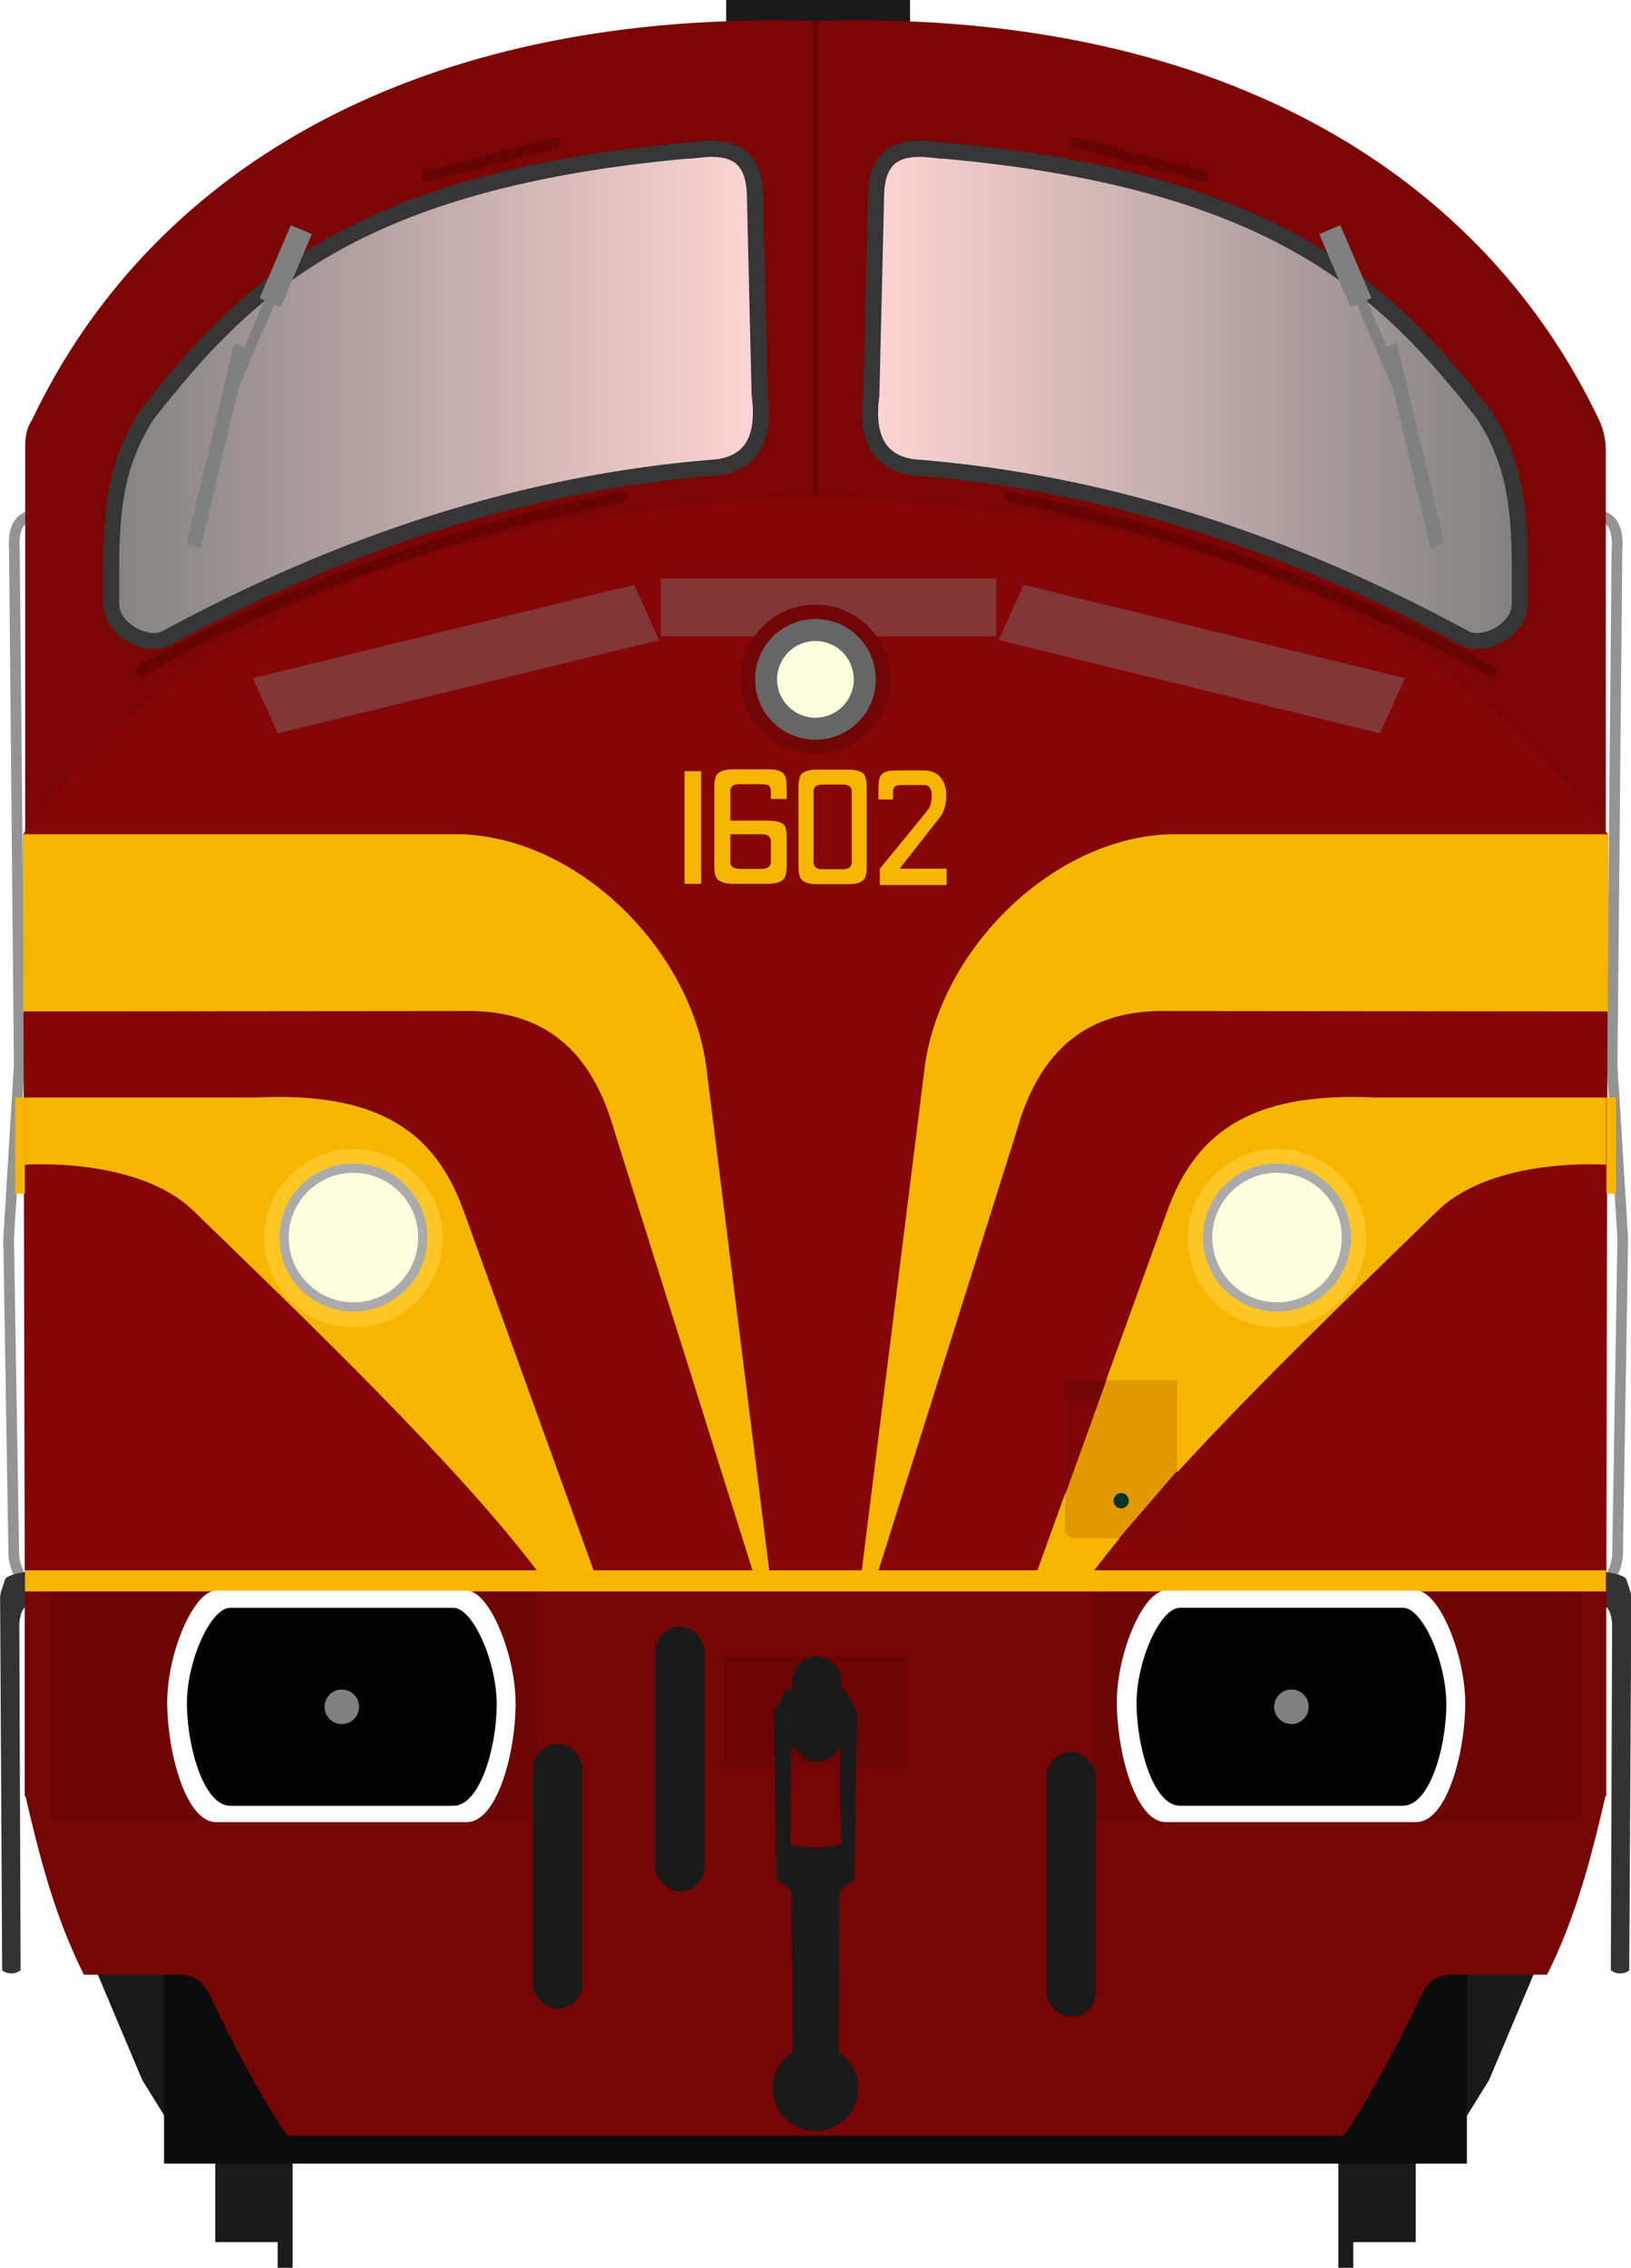 <?xml version="1.0" encoding="utf-8" standalone="no"?>
<!DOCTYPE svg PUBLIC "-//W3C//DTD SVG 1.1//EN" "http://www.w3.org/Graphics/SVG/1.1/DTD/svg11.dtd">
<svg version="1.1" width="305" height="423.91" xmlns="http://www.w3.org/2000/svg" xmlns:xlink="http://www.w3.org/1999/xlink">
<defs>
<linearGradient id="linearGradient4798" x1="61.277" x2="169.78" y1="317.29" y2="316.65" gradientUnits="userSpaceOnUse"><stop stop-color="#ffd5d5" offset="0"/><stop stop-color="#808080" offset="1"/></linearGradient>
<linearGradient id="linearGradient5491" x1="107.24" x2="144.86" y1="73.035" y2="73.035" gradientTransform="matrix(3.253 0 0 3.268 -186.55 -164.88)" gradientUnits="userSpaceOnUse" xlink:href="#linearGradient4798"/>
<linearGradient id="linearGradient5499" x1="101.03" x2="62.87" y1="73.028" y2="73.028" gradientTransform="matrix(3.253 0 0 3.268 -186.55 -164.88)" gradientUnits="userSpaceOnUse" xlink:href="#linearGradient4798"/>
<filter id="filter5876" x="-.314" y="-.673" width="1.627" height="2.345" color-interpolation-filters="sRGB"><feGaussianBlur stdDeviation="3.181"/></filter>
<filter id="filter5880" x="-.314" y="-.673" width="1.627" height="2.345" color-interpolation-filters="sRGB"><feGaussianBlur stdDeviation="3.181"/></filter>
<filter id="filter5884" x="-.38" y="-1.756" width="1.76" height="4.513" color-interpolation-filters="sRGB"><feGaussianBlur stdDeviation="2.698"/></filter>
</defs>
<rect x="135.8" width="34.377" height="4.158" fill="#1a1a1a" stroke-width="6.034"/>
<g transform="matrix(3.78 0 0 3.78 -122.29 -187.52)">
<path d="m111.02 75.026c0.752 0.061 1.437 0.24 1.325 1.815l-0.239 25.46 0.526 8.576-0.255 15.524c0.015 0.819-0.654 1.933-1.25 2.104" fill="none" stroke="#949494" stroke-width=".529"/>
<path d="m34.39 75.026c-0.752 0.061-1.437 0.24-1.325 1.815l0.239 25.46-0.526 8.576 0.255 15.524c-0.015 0.819 0.654 1.933 1.25 2.104" fill="none" stroke="#949494" stroke-width=".529"/>
<g transform="translate(-.265)" fill="#333">
<path d="m111.89 128.96c0.234 0.136 0.408 0.231 0.48 0.913l-0.063 17.171c0.138 0.074 0.217 0.162 0.471 0.154 0.162-7e-3 0.314-0.046 0.441-0.154l0.102-18.411c4.1e-4 -0.118-0.019-0.193-0.038-0.293l-0.21-0.632c-0.094-0.219-0.87-0.371-1.188-0.358z"/>
<path d="m34.053 128.96c-0.234 0.136-0.408 0.231-0.48 0.913l0.063 17.171c-0.138 0.074-0.217 0.162-0.471 0.154-0.162-7e-3 -0.314-0.046-0.441-0.154l-0.102-18.411c-4.1e-4 -0.118 0.019-0.193 0.038-0.293l0.21-0.632c0.094-0.219 0.87-0.371 1.188-0.358z"/>
</g>
</g>
<g transform="matrix(3.78 0 0 3.78 -122.71 -189.16)" fill="#1a1a1a">
<path d="m37.201 147.45 2.303 5.458 1.51 2.437-0.037-7.953z"/>
<path d="m108.43 147.45-2.303 5.458-1.51 2.437 0.037-7.953z"/>
</g>
<g transform="matrix(1 0 0 1 -29.683 -248.41)" fill="#1a1a1a">
<g transform="translate(-1.67,4.427)">
<rect x="71.611" y="627.74" width="13.436" height="35.357"/>
<rect x="83.278" y="639.7" width="2.796" height="28.206" stroke-width="1.271"/>
</g>
<rect transform="scale(-1,1)" x="-294.42" y="632.17" width="13.436" height="35.357"/>
<rect transform="scale(-1,1)" x="-282.75" y="644.13" width="2.796" height="28.206" stroke-width="1.271"/>
</g>
<rect x="30.675" y="307.18" width="243.64" height="97.253" fill="#0c0c0c" stroke-width="3.615" style="paint-order:fill markers stroke"/>
<g stroke-width="3.78">
<path d="m4.627 335.15v2e-3c2.658 11.531 5.556 23.012 11.064 33.971h15.463c3.039 0.1 6.183-0.911 8.668 5.029 5.64 12.218 13.045 24.243 13.984 25.08h197.38c0.939-0.837 8.345-12.862 13.984-25.08 2.485-5.941 5.629-4.927 8.668-5.027h15.463c5.508-10.958 8.406-22.441 11.064-33.972-1e-3 -4.9e-4 -295.74-2e-3 -295.74-2e-3z" fill="#760505"/>
<path d="m145.53 3.809c-69.829-0.225-117.69 28.83-139.53 74.637-1.169 1.893-1.289 3.311-1.289 5.519v210.85l147.79 0.873 147.79-0.873v-210.29c0-2.353-0.416-4.257-1.305-6.122-22.573-47.296-72.883-76.719-146.48-74.486-2.345-0.071-4.668-0.111-6.966-0.118z" fill="#7c0505"/>
<path d="m152.22 92.94v0.024c-61.326 2.211-104.43 17.193-133.89 46.79-5.024 5.047-9.699 10.437-14.003 16.192l0.308 143.14h295.74l0.308-143.14c-4.304-5.755-8.978-11.146-14.002-16.192-29.48-29.589-72.592-44.571-133.92-46.782v-0.024c-0.094 0.004-0.186 0.009-0.281 0.012-0.094-0.004-0.186-0.009-0.281-0.012z" fill="#850606"/>
</g>
<g transform="matrix(3.78 0 0 3.78 -122.2 -188.15)">
<path d="m61.79 127.7-6.477-17.914c-1.356-3.858-3.996-6.044-10.343-5.736h-11.413v3.321s5.45-0.399 8.256 2.199c5.427 5.272 13.271 12.752 17.27 18.129z" fill="#f6b600"/>
</g>
<path d="m4.627 297.16v38.626s295.74-1.2e-4 295.74 0v-38.607z" fill="#760505" stroke-width="3.78"/>
<g transform="matrix(3.78 0 0 3.78 -122.61 -187.52)" fill="#6e0505">
<rect x="34.932" y="128.26" width="24.132" height="11.365" ry="0"/>
<rect x="86.515" y="128.26" width="24.132" height="11.365" ry="0"/>
</g>
<path d="m130.76 27.948c-65.135 5.438-85.257 26.747-103.13 49.356-6.02 9.14-6.846 18.234-6.846 29.264l4e-6 6.333c0 4.99 7.07 8.378 10.432 6.333 32.183-17.4 66.201-29.03 103.02-31.884 6.476-0.926 8.882-5.627 7.824-13.54l-0.869-36.688c0-7.731-3.677-9.892-10.432-9.172z" fill="url(#linearGradient5499)" stroke="#363636" stroke-width="3.019"/>
<path d="m174.24 27.948c65.135 5.438 85.257 26.747 103.13 49.356 6.02 9.14 6.846 18.234 6.846 29.264v6.333c0 4.99-7.07 8.378-10.432 6.333-32.183-17.4-66.201-29.03-103.02-31.884-6.476-0.926-8.882-5.627-7.824-13.54l0.869-36.688c0-7.731 3.677-9.892 10.432-9.172z" fill="url(#linearGradient5491)" stroke="#363636" stroke-width="3.019"/>
<g transform="matrix(-3.78 0 0 3.78 427.19 -188.15)">
<path d="m61.79 127.7-6.477-17.914c-1.356-3.858-3.996-6.044-10.343-5.736h-11.413v3.321s5.45-0.399 8.256 2.199c5.427 5.272 13.271 12.752 17.27 18.129z" fill="#f6b600"/>
</g>
<g transform="matrix(3.268 0 0 3.268 -188.19 -164.88)">
<circle cx="77.809" cy="121.28" r="5.103" fill="#ffc625" style="paint-order:fill markers stroke"/>
<circle cx="77.809" cy="121.24" r="3.969" fill="#ffffe0" stroke="#ababab" stroke-linecap="round" stroke-width=".529" style="paint-order:fill markers stroke"/>
<circle transform="scale(-1,1)" cx="-130.66" cy="121.28" r="5.103" fill="#ffc625" style="paint-order:fill markers stroke"/>
<circle transform="scale(-1,1)" cx="-130.66" cy="121.24" r="3.969" fill="#ffffe0" stroke="#ababab" stroke-linecap="round" stroke-width=".529" style="paint-order:fill markers stroke"/>
</g>
<path d="m300.68 155.95h-82.022c-22.244 0.767-43.547 22.182-45.886 44.719l-11.755 93.939h2.929l26.165-83.197c4.838-17.225 15.303-22.801 28.647-22.422l81.92 0.076z" fill="#f6b600" stroke-width="3.78"/>
<g transform="matrix(3.253 0 0 3.268 -187.41 -164.88)" fill="#808080" fill-opacity=".395">
<rect transform="matrix(.949 -.231 .316 .694 2.673 19.671)" x="35.85" y="112.18" width="23.1" height="4.551" filter="url(#filter5876)" style="paint-order:fill markers stroke"/>
<rect transform="matrix(-.949 -.231 -.316 .694 207.85 19.671)" x="35.85" y="112.18" width="23.1" height="4.551" filter="url(#filter5880)" style="paint-order:fill markers stroke"/>
<rect transform="matrix(1.132 0 0 .898 -12.524 8.688)" x="95.516" y="83.349" width="17.039" height="3.687" filter="url(#filter5884)" style="paint-order:fill markers stroke"/>
</g>
<rect x="4.676" y="293.53" width="295.63" height="3.955" fill="#f6b600" stroke-width="3.78"/>
<g transform="matrix(1 0 0 1 -29.116 -228.76)" fill="#1a1a1a">
<rect x="164.55" y="538.39" width="34.123" height="20.392" fill="#6c0505"/>
<path d="m181.59 544.61v2e-3h-5.492l-2.273 4.293 0.504 31.062 2.779 2.273 0.25 30.095a8 8 0 0 0-3.736 6.764 8 8 0 0 0 8 8 8 8 0 0 0 8-8 8 8 0 0 0-3.736-6.758l0.25-30.103 2.777-2.273 0.506-31.062-2.273-4.293h-5.555zm0.049 10.61 4.496 0.25 0.252 18.182-4.776 0.504-4.758-0.502 0.254-18.182 4.531-0.252z"/>
<g transform="translate(2.034)">
<rect x="126.75" y="554.74" width="9.25" height="49.502" ry="4.625"/>
<rect x="222.79" y="556.24" width="9.25" height="49.502" ry="4.625"/>
<rect x="149.59" y="532.82" width="9.25" height="49.502" ry="4.625"/>
</g>
<rect x="177.24" y="538.35" width="9.25" height="19.751" ry="4.625"/>
</g>
<rect x="199.19" y="258.05" width="20.936" height="29.501" ry="1.576" fill="#7f0606" stroke-width="7.016" style="paint-order:fill markers stroke"/>
<rect x="199.19" y="258.05" width="20.936" height="3.687" ry="0" fill="#720505" stroke-width="2.48" style="paint-order:fill markers stroke"/>
<path d="m4.317 155.95h82.022c22.244 0.767 43.547 22.182 45.886 44.719l11.755 93.939h-2.929l-26.165-83.197c-4.838-17.225-15.303-22.801-28.647-22.422l-81.92 0.076z" fill="#f6b600" stroke-width="3.78"/>
<circle cx="152.49" cy="126.99" r="13.967" fill="#720505" stroke-width="8"/>
<circle cx="152.49" cy="126.99" r="11.285" fill="#666" stroke-width=".822"/>
<circle cx="152.49" cy="126.99" r="7.172" fill="#ffffe0" stroke-width=".712"/>
<g transform="matrix(3.78 0 0 3.78 7.234 3.308)" fill="#808080">
<g transform="matrix(.205 -.06 .06 .205 48.833 -33.342)">
<rect transform="matrix(.495 -.869 .816 .579 0 0)" x="-327.61" y="-125.48" width="47.673" height="3.381"/>
<g transform="matrix(.735 .678 -.678 .735 35.965 181.16)">
<rect transform="rotate(-3.254)" x="-219.26" y="137.51" width="5.303" height="18.386" ry="0"/>
<rect transform="matrix(-.056 -.998 1 .017 0 0)" x="-198.35" y="-218.5" width="36.52" height="2.494" stroke-width=".752"/>
</g>
</g>
<g transform="matrix(-.205 -.06 -.06 .205 28.034 -33.342)">
<rect transform="matrix(.495 -.869 .816 .579 0 0)" x="-327.61" y="-125.48" width="47.673" height="3.381"/>
<g transform="matrix(.735 .678 -.678 .735 35.965 181.16)">
<rect transform="rotate(-3.254)" x="-219.26" y="137.51" width="5.303" height="18.386" ry="0"/>
<rect transform="matrix(-.056 -.998 1 .017 0 0)" x="-198.35" y="-218.5" width="36.52" height="2.494" stroke-width=".752"/>
</g>
</g>
</g>
<path d="m207.09 257.49-11.359 31.505 12.091 0.212 12.844-14.913-0.478-16.438z" fill="#f6b600" fill-opacity=".827" stroke-width="3.78"/>
<circle cx="209.66" cy="280.53" r="1.436" fill="#0d3226" stroke-width="8.851"/>
<g transform="matrix(3.78 0 0 3.78 -.003 .003)" fill="#f6b600" stroke-width="2.117">
<rect x=".751" y="54.264" width=".474" height="4.761"/>
<rect x="79.473" y="54.264" width=".474" height="4.761"/>
</g>
<g transform="translate(2.24 9.74)">
<g transform="matrix(1.075,0,0,1.075,-448.98,-260.68)" fill="#fff">
<path d="m453.14 510.02c-3.929 0.017-8.62 11.143-8.48 19.843 0.146 8.999 3.425 20.408 8.48 20.408h43.641c5.055 0 8.334-11.196 8.48-20.195 0.141-8.701-4.551-20.04-8.48-20.057z" fill="#fff"/>
</g>
<g transform="matrix(.956 0 0 .956 -392.63 -197.38)">
<path d="m453.4 510.65c-3.929 0.016-8.62 10.717-8.48 19.085 0.146 8.655 3.425 19.628 8.48 19.628h43.641c5.055 0 8.334-10.768 8.48-19.423 0.141-8.368-4.551-19.274-8.48-19.291z"/>
<circle cx="475.22" cy="530.01" r="3.378" fill="#808080"/>
</g>
<g transform="matrix(1.075,0,0,1.075,-271.4,-260.69)" fill="#fff">
<path d="m453.14 510.02c-3.929 0.017-8.62 11.143-8.48 19.843 0.146 8.999 3.425 20.408 8.48 20.408h43.641c5.055 0 8.334-11.196 8.48-20.195 0.141-8.701-4.551-20.04-8.48-20.057z" fill="#fff"/>
</g>
<g transform="matrix(.956 0 0 .956 -215.05 -197.39)">
<path d="m453.4 510.65c-3.929 0.016-8.62 10.717-8.48 19.085 0.146 8.655 3.425 19.628 8.48 19.628h43.641c5.055 0 8.334-10.768 8.48-19.423 0.141-8.368-4.551-19.274-8.48-19.291z"/>
<circle cx="475.22" cy="530.01" r="3.378" fill="#808080"/>
</g>
</g>
<g transform="translate(-3.181 -29.234)" fill="#f6b600">
<rect x="131.19" y="173.39" width="3.103" height="21.054" rx="0" ry="0"/>
<g transform="matrix(1.778,0,0,2.067,-159.97,-168.86)">
<path d="m182.91 174.12q0 0.684-0.126 1.009-0.288 0.666-1.801 0.666h-3.296q-1.513 0-1.801-0.666-0.144-0.324-0.144-1.009v-7.025q0-0.702 0.162-1.045 0.306-0.612 1.801-0.612h3.242q1.513 0 1.801 0.612 0.162 0.342 0.162 1.045v7.025zm-1.567-0.324v-6.376q0-0.63-0.937-0.63h-2.162q-0.919 0-0.919 0.63v6.376q0 0.648 0.919 0.648h2.162q0.937 0 0.937-0.648z" fill="#f6b600"/>
</g>
<g transform="matrix(3.611 0 0 3.956 -.242 21.163)">
<path d="m41.687 39.499v0.292h-0.819v-0.273q0.009-0.301-0.141-0.377-0.094-0.047-0.452-0.047h-1.046q-0.462 0-0.462 0.33v1.394h1.94q0.754 0 0.895 0.273 0.085 0.16 0.085 0.537v1.3q0 0.358-0.075 0.527-0.151 0.348-0.932 0.348h-1.724q-0.791 0-0.942-0.348-0.075-0.17-0.075-0.527v-3.673q0-0.348 0.075-0.518 0.151-0.358 0.98-0.348h1.422q0.537 0 0.706 0.028 0.424 0.075 0.518 0.377 0.047 0.188 0.047 0.706zm-0.819 3.259v-0.961q0-0.339-0.49-0.339h-1.611v1.3q0 0.339 0.48 0.339h1.13q0.49 0 0.49-0.339z" fill="#f6b600" stroke-width=".235"/>
</g>
<g transform="matrix(-3.327 0 0 3.867 306.1 24.688)">
<path transform="matrix(-.277 0 0 .253 87.538 2.126)" d="m170.16 143.44c-1.292 0-2.143 0.037-2.551 0.111-1.02 0.199-1.644 0.695-1.871 1.49-0.113 0.497-0.17 1.429-0.17 2.795v1.154h2.959v-1.08c-0.023-0.795 0.147-1.292 0.51-1.49 0.227-0.124 0.771-0.188 1.633-0.188h4.093c2.47-0.092 1.477 3.72 1.211 4.153-0.149 0.244-0.277 0.477-0.406 0.661l-9.71 11.176v3.111h13.549v-3.111h-9.541l8.351-10.041c1.637-2.031 2.226-8.743-3.487-8.743z"/>
</g>
</g>
<g transform="matrix(3.78 0 0 3.78 .274 .003)" fill="none" stroke="#660404" stroke-linecap="round" stroke-width=".529">
<path d="m21.085 8.721 6.289-1.656"/>
<path d="m6.888 33.156c7.093-3.942 15.164-6.815 23.775-8.589"/>
<g transform="matrix(-1,0,0,1,80.55,0)">
<path d="m21.085 8.721 6.289-1.656"/>
<path d="m6.888 33.156c7.093-3.942 15.164-6.815 23.775-8.589"/>
</g>
</g>
<path d="m152.49 3.809v88.644" fill="none" stroke="#660404" stroke-width=".863"/>
</svg>
